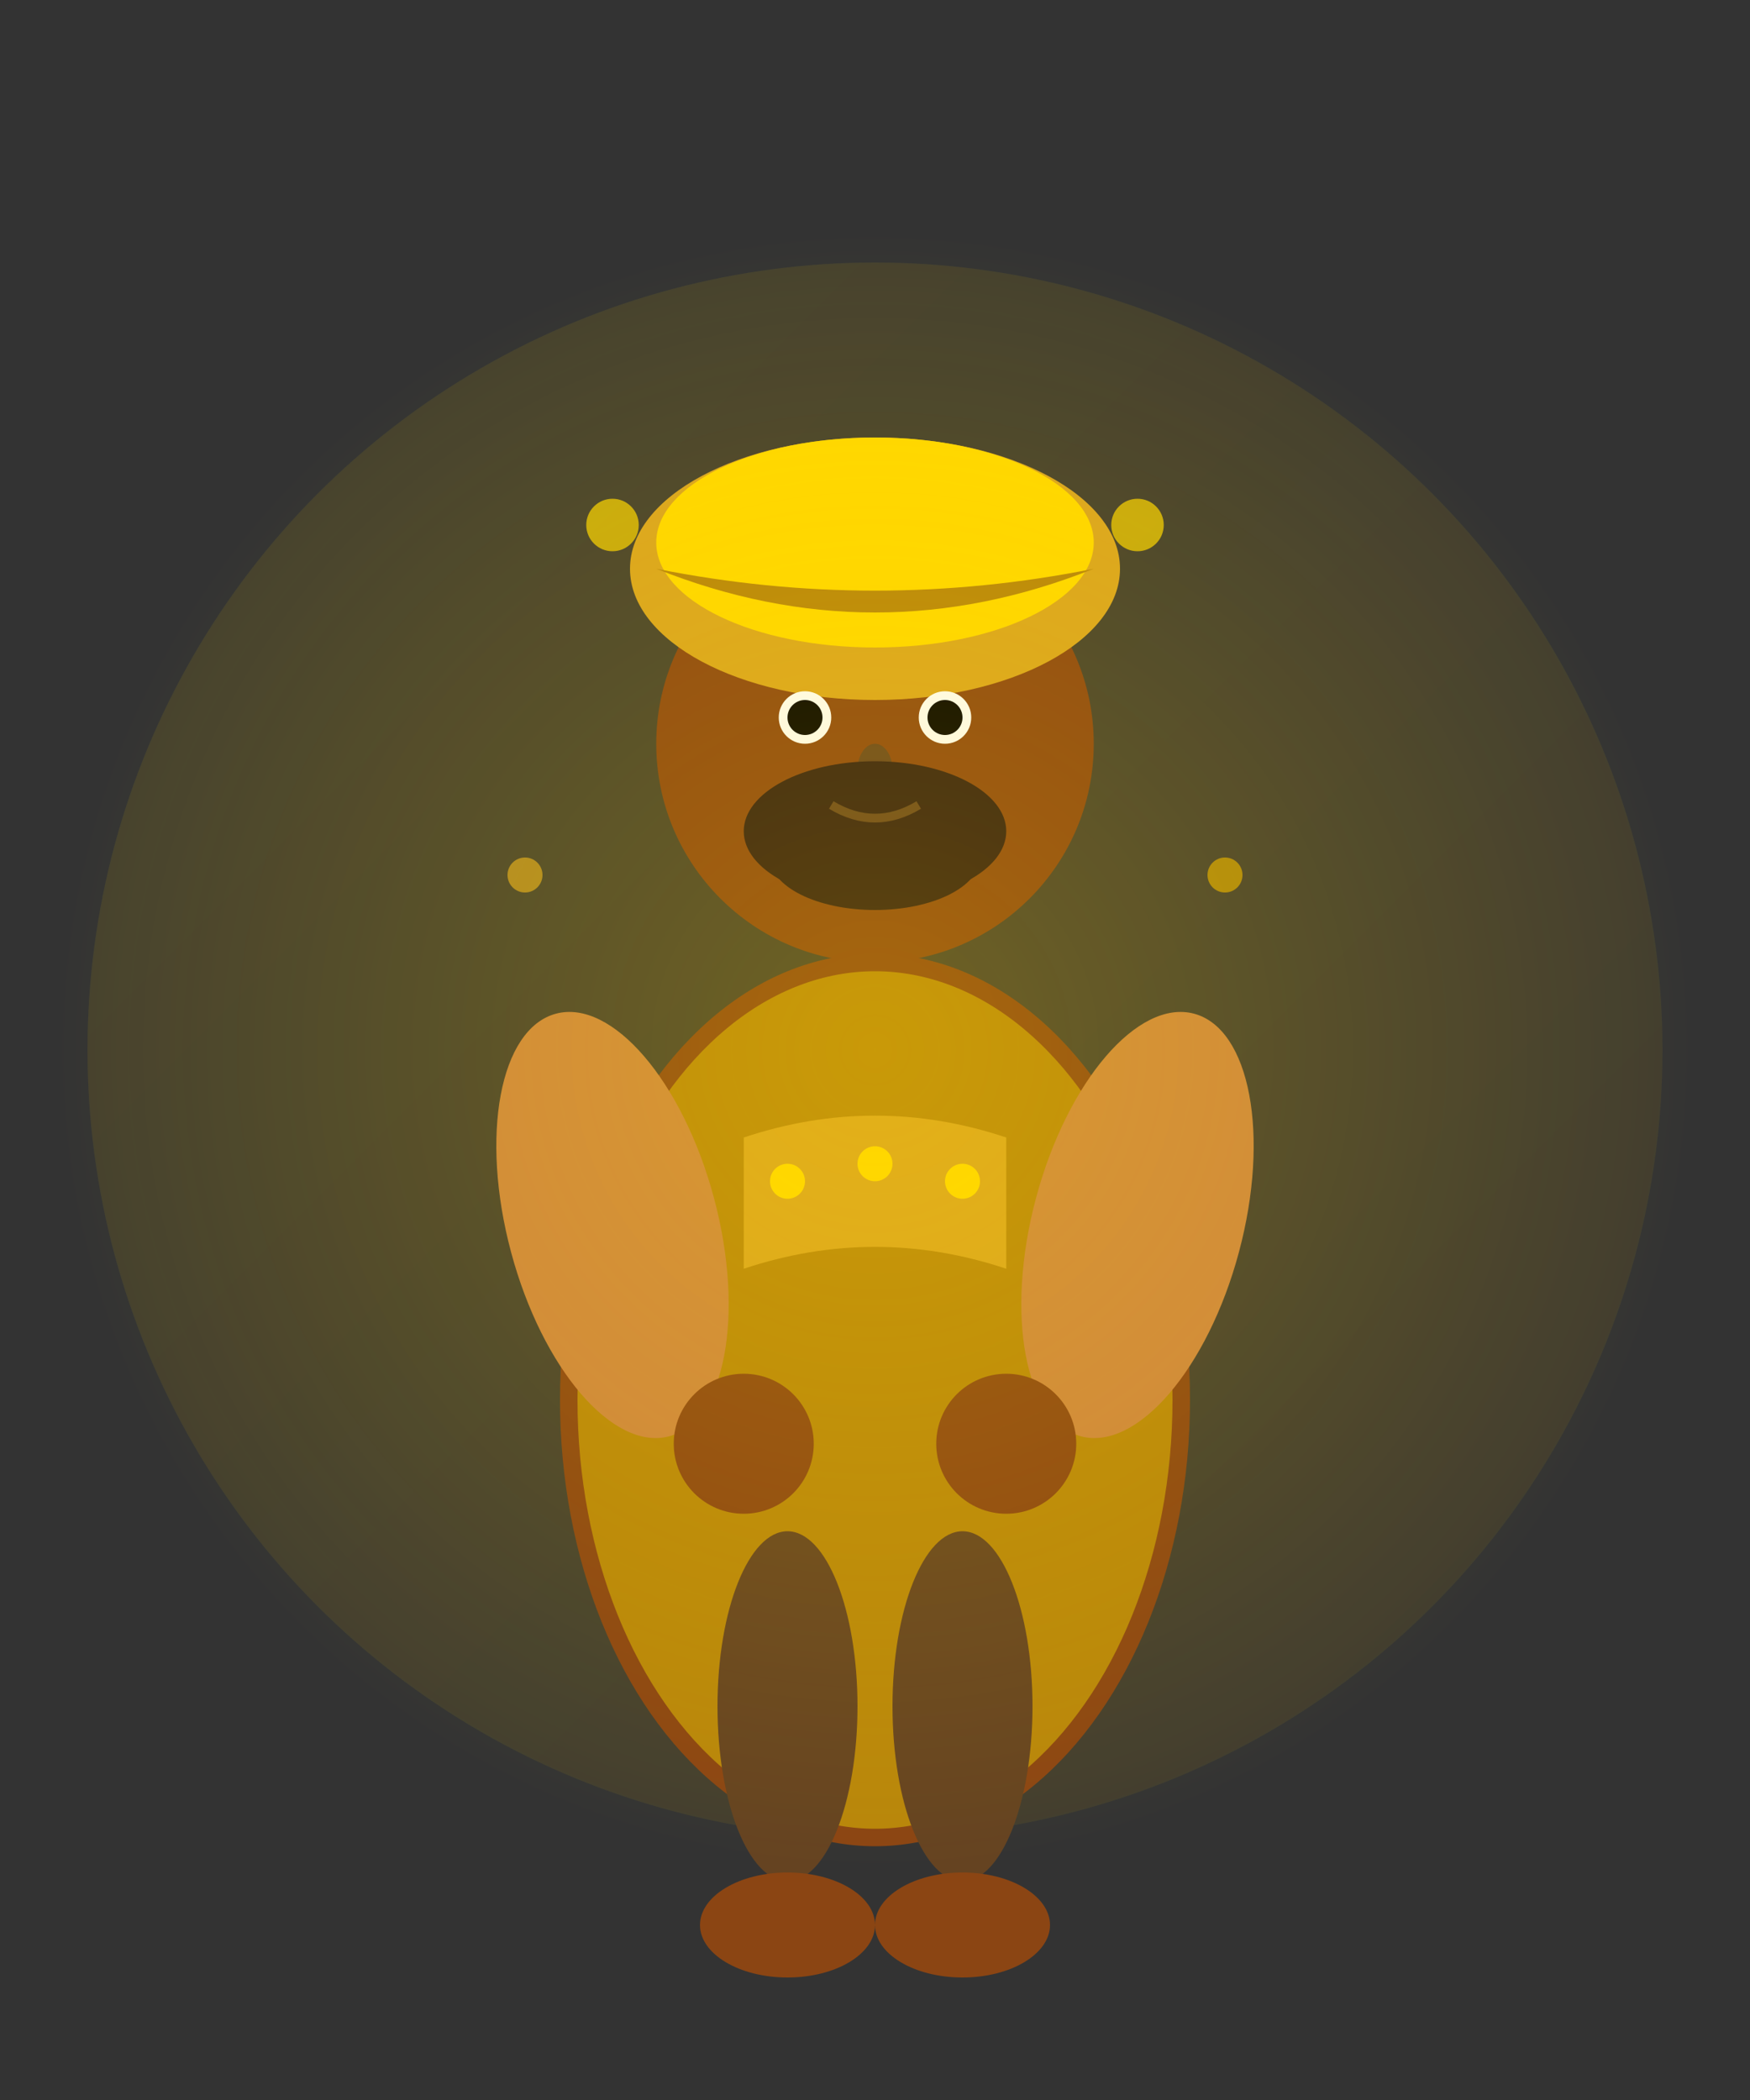 <?xml version="1.0" encoding="UTF-8"?>
<svg 
  width="200" 
  height="240" 
  viewBox="0 0 200 240" 
  xmlns="http://www.w3.org/2000/svg"
>
  <rect x="0" y="0" width="200" height="240" fill="#333333" stroke="none"/>
  <defs>
    <linearGradient id="backgroundGradient" x1="0%" y1="0%" x2="100%" y2="100%">
      <stop offset="0%" stop-color="#FFD700"/>
      <stop offset="100%" stop-color="#B8860B"/>
    </linearGradient>
    <radialGradient id="glowEffect" cx="50%" cy="50%" r="50%">
      <stop offset="0%" stop-color="#FFD700" stop-opacity="0.8"/>
      <stop offset="100%" stop-color="#FFD700" stop-opacity="0"/>
    </radialGradient>
  </defs>

  <circle cx="100" cy="120" r="90" fill="url(#backgroundGradient)" opacity="0.1" />
  
  <ellipse cx="100" cy="160" rx="35" ry="50" fill="#B8860B" stroke="#8B4513" stroke-width="2"/>
  
  <ellipse cx="70" cy="140" rx="12" ry="25" fill="#CD853F" transform="rotate(-15 70 140)"/>
  <ellipse cx="130" cy="140" rx="12" ry="25" fill="#CD853F" transform="rotate(15 130 140)"/>
  
  <circle cx="85" cy="165" r="8" fill="#8B4513"/>
  <circle cx="115" cy="165" r="8" fill="#8B4513"/>
  
  <path d="M85 130 Q100 125 115 130 L115 145 Q100 140 85 145 Z" fill="#DAA520"/>
  <circle cx="90" cy="135" r="2" fill="#FFD700"/>
  <circle cx="100" cy="133" r="2" fill="#FFD700"/>
  <circle cx="110" cy="135" r="2" fill="#FFD700"/>
  
  <ellipse cx="90" cy="195" rx="8" ry="20" fill="#654321"/>
  <ellipse cx="110" cy="195" rx="8" ry="20" fill="#654321"/>
  
  <ellipse cx="90" cy="220" rx="10" ry="6" fill="#8B4513"/>
  <ellipse cx="110" cy="220" rx="10" ry="6" fill="#8B4513"/>
  
  <circle cx="100" cy="85" r="25" fill="#8B4513"/>
  
  <ellipse cx="100" cy="65" rx="28" ry="15" fill="#DAA520"/>
  <ellipse cx="100" cy="62" rx="25" ry="12" fill="#FFD700"/>
  <path d="M75 65 Q100 70 125 65 Q100 75 75 65" fill="#B8860B"/>
  
  <circle cx="92" cy="82" r="3" fill="#FFFFFF"/>
  <circle cx="108" cy="82" r="3" fill="#FFFFFF"/>
  <circle cx="92" cy="82" r="2" fill="#000000"/>
  <circle cx="108" cy="82" r="2" fill="#000000"/>
  
  <ellipse cx="100" cy="88" rx="2" ry="3" fill="#654321"/>
  
  <ellipse cx="100" cy="95" rx="15" ry="8" fill="#2F1B14"/>
  <ellipse cx="100" cy="98" rx="12" ry="6" fill="#2F1B14"/>
  
  <path d="M95 92 Q100 95 105 92" stroke="#654321" stroke-width="1" fill="none"/>
  
  <g opacity="0.7">
    <circle cx="70" cy="60" r="3" fill="#FFD700"/>
    <circle cx="130" cy="60" r="3" fill="#FFD700"/>
    <circle cx="60" cy="100" r="2" fill="#DAA520"/>
    <circle cx="140" cy="100" r="2" fill="#DAA500"/>
  </g>

  <circle cx="100" cy="120" r="95" fill="url(#glowEffect)" opacity="0.3" />
</svg>
